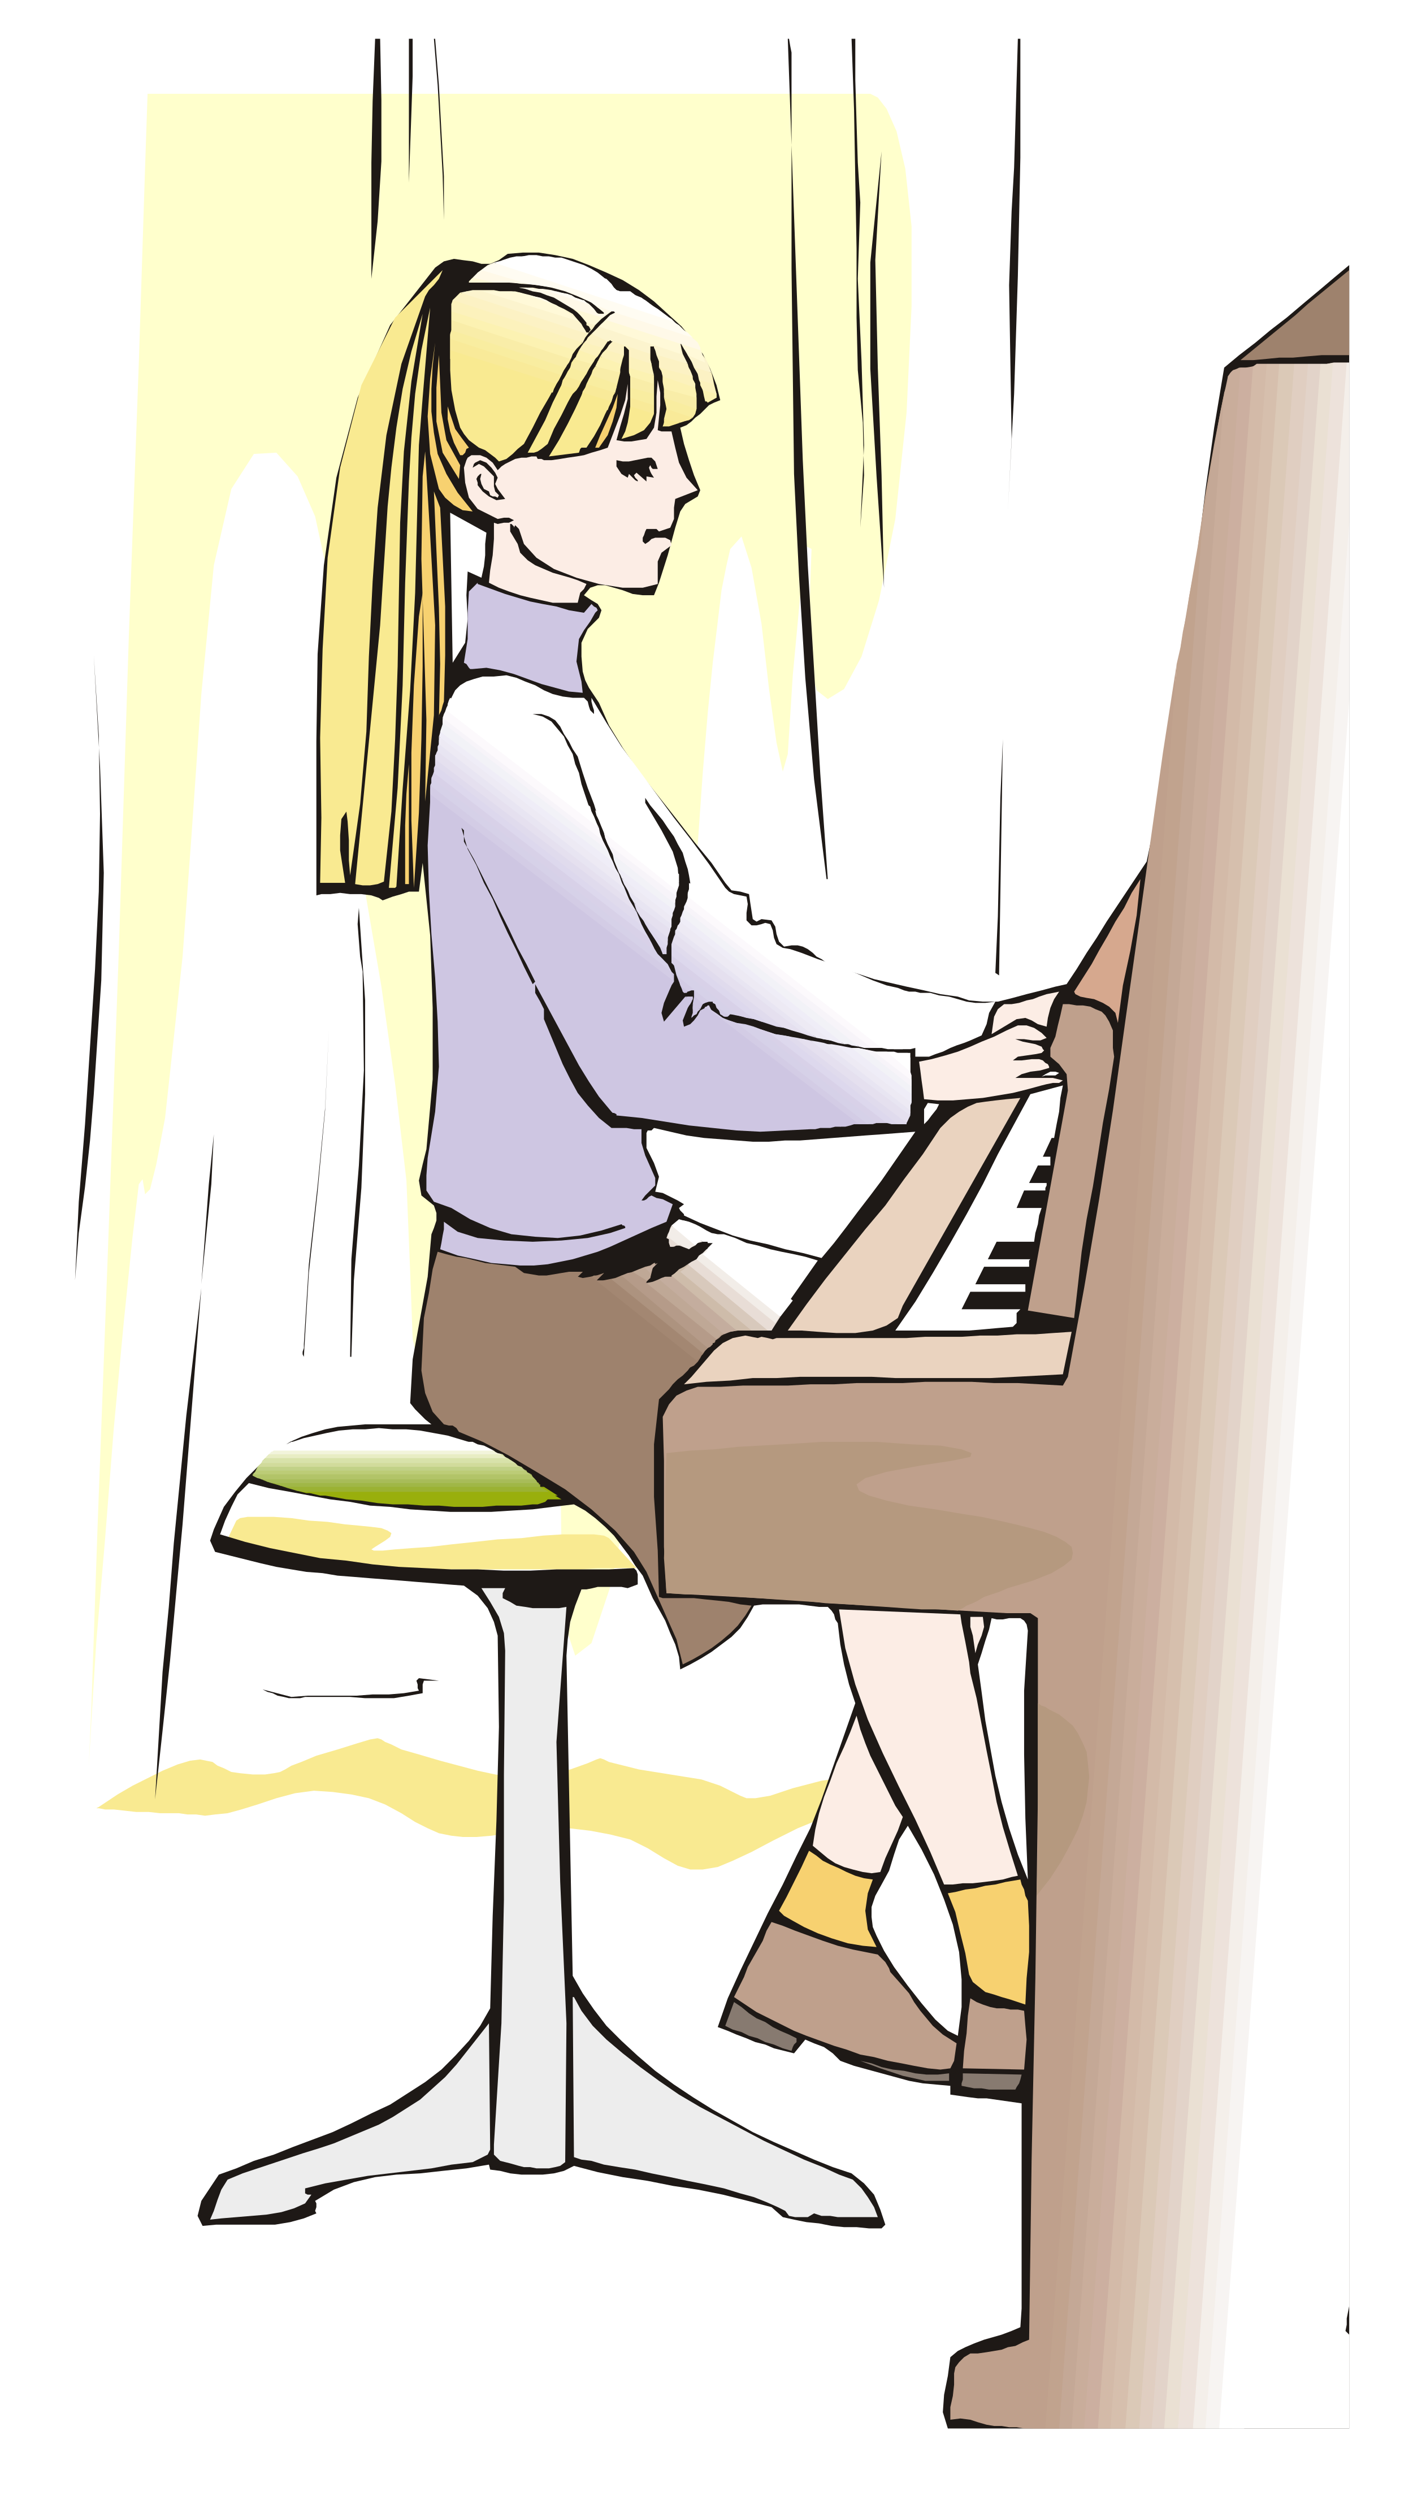 <svg xmlns="http://www.w3.org/2000/svg" fill-rule="evenodd" height="1.999in" preserveAspectRatio="none" stroke-linecap="round" viewBox="0 0 1130 1999" width="1.13in"><style>.brush0{fill:#fff}.pen1{stroke:none}.brush2{fill:#f9ea91}.brush4{fill:#1e1916}.brush5{fill:#9e826d}.brush16{fill:#f7d170}.brush17{fill:#bfa08c}.brush31{fill:#fcede5}.brush32{fill:#cec6e2}.brush46{fill:#ead3bf}.brush56{fill:#99af0c}.brush67{fill:#ededed}.brush68{fill:#877a70}</style><path class="pen1 brush0" d="M0 0h1130v1999H0V0z"/><path class="pen1 brush2" d="m77 1446 2-1 6-4 9-6 12-7 12-6 12-6 12-5 10-3 8-1 5 1 5 1 4 3 5 2 6 3 7 1 10 1h10l7-1 5-1 4-2 5-3 8-3 12-5 17-5 16-5 10-3 6-1 3 1 3 2 5 2 8 4 14 4 17 5 15 4 15 4 14 3 14 2h15l15-2 16-4 14-5 7-3 3-1 3 1 4 2 8 2 16 4 25 4 25 4 15 5 10 5 6 3 5 2h7l12-2 18-6 23-6 21-3 19-1 17-1 13 1 10 1 6 1h2l-2 1-6 1-10 4-13 4-16 5-18 7-20 9-22 9-20 10-17 9-15 7-12 5-12 2h-10l-10-3-11-6-13-8-14-7-16-4-16-3-17-2h-17l-16 1-16 3-13 2-12 1h-11l-9-1-10-2-9-4-10-5-11-7-13-7-13-5-14-3-15-2-15-1-15 2-15 4-15 5-13 4-11 3-10 1-8 1-7-1h-7l-7-1h-15l-9-1h-10l-9-1-9-1h-7l-5-1h-2z"/><path class="pen1" style="fill:#ffc" d="M118 75h578l6 3 7 9 8 18 7 30 5 46v64l-4 85-9 85-13 65-14 45-14 26-13 8-9-7-6-23v-36l2-54-4-2-5 39-6 64-4 63-4 14-5-23-6-43-6-52-8-45-8-25-9 10-3 13-4 20-3 25-4 33-4 40-4 48-4 57-4 65-15 184-16 150-18 115-17 80-15 45-13 10-8-24-3-60-1-83-3-89-4-87-5-77-7-58-8-33-9 1-10 43-11 65-12 61-12 52-12 38-11 22-8 1-6-25-2-54-3-73-9-77-11-78-13-76-13-71-11-63-6-53-1-40-1-36-8-37-14-32-17-19-18 1-18 28-14 61-10 103-8 115-7 95-8 74-6 55-7 37-5 20-4 4-2-12-3 4-5 42-7 68-8 85-7 89-7 82-4 64-2 35 2-45 5-146 8-213 9-248 8-251 8-219 5-156 2-59z"/><path class="pen1 brush2" d="m179 1237 10-21 3-2 6-1h21l14 1 14 2 15 1 14 2 11 1 10 1 8 1 5 2 3 2-1 3-4 3-8 5-3 2 2 1h7l10-1 13-1 15-1 17-2 19-2 18-2 19-1 17-2 16-1h25l8 1 4 2 22 24h-31l-15 1H307l-10-1h-7l-12-2-15-2-19-2-18-3-18-3-15-2-10-2-4-1z"/><path class="pen1 brush4" d="M684 31v33l1 34 1 32 2 32-2 61 3 66 2 67-3 66 3-42-1-42-4-42-1-42v-55l-1-55-1-56-2-57h3zm-22 672h-1l-10-80-7-81-5-81-4-82-1-82-1-82V42l-1-5-1-6h-1l3 85 3 84 3 84 3 84 4 84 5 83 5 84 6 84zM327 146v34V31h3v30l-1 29-1 28-1 28zM304 31l1 49v49l-3 48-5 46v-93l1-49 2-50h4zm44 0 3 37 2 37 2 36v35l-1-36-2-36-2-36-3-37h1zm461 138-2 59 1 61 1 62-3 58 5-94 3-94 2-95V31h-2l-1 34-1 35-1 34-2 35zM707 470l-6-89-5-86v-85l9-89-5 87 2 86 3 86 2 90z"/><path class="pen1 brush4" d="m758 1942-4-13 1-14 3-15 2-15 6-5 6-3 7-3 8-3 7-2 7-2 8-3 7-3 1-15v-164l-7-1-7-1-7-1-7-1h-7l-8-1-7-1-7-1v-7l-11-1-11-1-11-2-11-3-11-3-11-3-11-3-11-4-6-6-7-5-8-3-7-3-9 11-8-2-8-2-7-3-8-2-7-3-8-3-7-3-8-3 8-23 10-22 11-23 11-23 12-23 11-23 11-22 9-23 27-77-5-15-4-16-3-16-2-17-2-3-1-4-2-3-3-3h-7l-8-1-8-1h-29l-7 1-5 9-6 9-7 7-8 6-8 6-8 5-9 5-8 4-1-10-3-10-4-9-4-10-5-9-5-9-4-9-4-9-6-8-5-8-6-8-6-8-7-7-8-7-8-6-9-5-17 2-16 2-17 1-16 1h-33l-16-1-16-1-16-2-16-1-16-3-16-2-16-3-16-3-17-3-16-4-9 9-5 10-5 11-4 11 20 6 20 5 20 4 20 4 21 2 21 3 21 2 21 1 21 1h21l21 1h21l21-1h42l20-1 2 2 1 3v8l-8 3-5-1h-19l-4 1-5 1h-4l-5 13-4 13-2 14-1 13 5 256 8 14 9 13 10 13 12 12 13 12 14 12 15 11 15 10 16 10 16 9 16 9 17 8 16 7 16 7 15 6 15 5 10 8 8 9 5 12 4 12-3 3h-10l-10-1h-10l-10-1-10-2-10-1-10-2-9-2-9-8-19-5-20-5-20-4-20-3-20-4-20-3-20-4-19-5-8 4-8 2-9 1h-17l-9-1-8-2-8-1-1-4-18 3-19 2-18 2-19 1-17 2-17 4-16 6-15 9 1 2v3l-1 3 1 2-10 4-11 3-12 2h-47l-11 1-4-8 3-12 8-12 6-9 14-5 14-6 16-5 15-6 16-6 16-6 15-7 16-8 15-7 14-9 14-9 13-10 11-11 11-12 9-12 8-14 2-74 3-76 2-75-1-73-3-11-5-11-8-10-11-8-13-1-12-1-13-1-12-1-13-1-13-1-12-1-13-1-12-2-13-1-12-2-12-2-13-3-12-3-12-3-12-3-4-9 3-9 4-9 4-9 9-12 9-11 9-9 9-8 8-6 9-6 9-4 9-3 10-3 10-2 11-1 11-1h53l-5-4-4-4-4-4-4-5 2-35 6-33 6-33 3-34 2-5 2-6v-6l-2-6-10-8-2-12 3-13 3-12 5-56v-57l-2-58-6-58-3 23h-8l-6 2-7 2-8 3-3-2-6-2-8-1h-9l-8-1-8 1h-7l-4 1V593l1-70 5-71 10-70 17-64 26-58 36-46 7-5 8-2 7 1 8 1 7 2h7l7-3 7-5 12-1h13l13 2 14 3 13 5 14 6 13 6 13 8 12 9 11 10 11 10 9 11 8 11 6 12 5 13 3 12-5 2-4 2-3 3-4 4-4 3-3 3-4 3-5 2 3 13 4 13 4 12 5 12-2 5-5 3-5 3-4 6-4 13-6 22-7 22-4 10h-9l-8-1-8-3-7-2-7-2h-6l-6 2-5 6 6 4 5 3 3 5-2 6-9 9-5 11v11l1 12 2 7 3 6 4 6 4 6 8 18 11 18 13 19 15 19 15 19 14 18 14 17 11 16 5 6 7 1 7 2 1 7 2 13 3 2 4-2 8 1 3 5 1 6 2 6 4 4 6-1h5l4 1 4 2 4 3 3 3 4 2 4 3 13 5 13 4 12 4 13 3 13 3 14 3 13 3 14 2 9 3 11 1h12l12-3 11-3 12-3 11-3 9-2 8-12 8-13 8-12 8-13 8-12 8-12 8-12 8-12 10-48 9-50 7-49 8-51 7-50 6-49 7-50 8-48 12-10 13-10 12-10 13-10 13-11 12-10 13-11 12-10v1730H758z"/><path class="pen1 brush5" d="M1079 284h-22l-12 1-11 1h-11l-10 1-11 1h-10l11-9 11-9 11-9 11-9 10-9 11-9 11-9 11-9v68z"/><path class="pen1 brush2" d="m360 280 85 27-6 11-7 12-6 12-7 13-5 4-4 4-5 4-6 2-3-3-4-3-4-3-5-2-4-3-4-3-4-5-3-5-4-14-3-16-1-16v-16zm89 28 11 3-6 11-5 10-6 11-5 12-5 4-3 2-3 1h-5l7-13 7-13 6-14 7-14zm17 6 23 7-5 10-4 9-5 9-6 9h-4l-1 1-1 3-24 3 8-13 7-13 6-12 6-13zm38 11 19 6-3 7-5 6-8 4-10 3 3-6 2-7 1-6 1-7zm27 10 13 3-3 1-3 1-3 1h-5l1-2v-4z"/><path class="pen1 brush2" d="m519 338-16-4 1-4v-12l19 6v4l-1 4-2 3-1 3zm-33-10-23-7 2-4 1-4 2-3 1-3 23 7-2 3-1 4-2 4-1 3zm-30-10-10-3 1-3 2-4 1-4 2-3 13 4-2 4-2 3-3 3-2 3zm-14-4-82-27v-16l89 29-2 3-2 4-2 4-1 3zm91 13 21 7-3 2-5 1-7 2-9 2 1-3 1-4 1-4v-3z"/><path class="pen1" d="m544 338-13-3 1-4 1-4-1-5-1-4 26 9-1 3-2 3-4 3-6 2zm-21-7-19-6v-15l19 5v16zm-34-10-23-7 2-4 2-4 1-3 2-3 20 7v3l-2 4-1 4-1 3zm-29-10-11-3 1-3 2-4 2-4 2-3 13 4-2 4-2 3-3 3-2 3zm-15-4-85-27v-13l1-3 91 30-2 3-1 3-2 4-2 3z" style="fill:#f9ea99"/><path class="pen1" d="m554 334-21-7v-4l-1-5-1-4v-3l26 7v9l-1 4-2 3zm-31-10-19-6v-17l19 6v17zm-31-10-23-7 2-4 2-4 1-3 2-3 20 5-1 4-1 4-1 4-1 4zm-27-9-13-4 2-3 2-4 1-4 2-3 14 4-2 4-2 4-2 3-2 3zm-16-5-89-29v-3l1-4v-8l95 31-2 3-1 3-2 3-2 4zm115 21h2v1l-1-1h-1z" style="fill:#f9eda0"/><path class="pen1" d="m557 327-26-9v-9l-1-4v-4l26 9 1 5v12zm-34-12-19-5v-9l-1-4v-3l20 6v15zm-30-8-20-7 2-4 2-3 1-4 2-4 16 6v4l-1 4-1 4-1 4zm-24-9-13-4 2-3 2-4 1-3 2-4 14 5-2 4-2 3-2 3-2 3zm-17-4-91-30v-15l99 31-2 3-1 3-2 4-3 4zm110 18 11 3v3l-7 4-1-3-1-2-1-3-1-2z" style="fill:#f9eda8"/><path class="pen1" d="M566 321h-2l-1-4-1-5-2-4v-4l10 3 1 3 1 2 1 3v3l-7 3zm-9-3-26-7-1-5v-5l-1-4-2-3 27 7v3l1 1 1 2v8l1 3zm-34-11-19-6-1-3v-13l18 6v4l1 5 1 4v3zm-27-9-20-5 2-4 3-3 2-3 2-3 14 4-1 3-1 4-1 4v3zm-23-7-14-4 3-3 2-4 1-3 2-3 15 4-2 4-2 3-3 3-2 3zm-17-4-95-31v-13l1-1v-2l104 34-2 2-3 3-3 4-2 4z" style="fill:#fcf2b2"/><path class="pen1" d="m573 315-11-3-1-4-2-4-1-5-2-5 13 4 1 4 1 5 1 4 1 4zm-17-5-26-9-1-4-1-5-1-4-1-4 24 7 1 4 2 4 1 4 2 4v3zm-33-10-20-6v-14l-1-1-1-1-1-1h-1v4l-1 4-1 3-1 3-16-6 2-3 3-3 2-3 3-3 30 10v4l1 4 1 5 1 4zm-46-15-14-5 2-3 3-3 2-4 3-3 13 6-2 3-2 3-3 3-2 3zm-17-5-99-31v-6l1-3 2-2 2-2 2-2 102 33-3 3-2 3-3 4-2 3z" style="fill:#fcf2bc"/><path class="pen1" d="m570 307-10-3-2-5-3-5-2-5-3-5 14 6 2 4 2 4 1 5 1 4zm-16-6-27-7v-5l-2-5-1-4-1-3h-3v11l1 3-18-6v-5l-1-1-1-1-1-1h-1v7l-14-4 1-2 1-2 1-1 2-2-1-1h-1l-1 1h-1l-1 1-1 1-1 2-1 1-15-4 3-3 3-3 3-3 3-4 65 22 2 4 3 4 3 5 2 5zm-88-27-104-34 5-4 6-3h13l77 24 2 2 1 2 2 3 1 2h2l1-1v-1h1l-1-1-1-2-2-1v-2l7 2-2 3-3 3-3 4-2 4z" style="fill:#fcf2c4"/><path class="pen1" d="m569 298-13-4-3-5-3-5-3-5-3-5 1 5 1 4 2 4 2 4-24-7-1-2-1-2-1-2v-1h-3v6l-30-10h-1l-1-1h-1l-1 1-13-6 2-2 3-3 3-3 4-3 75 24 2 4 3 4 2 5 2 5zm-99-31-102-33 5-1 5-1h17l5 1h12l4 1 3 1 3 1 20 7 9 4 7 4 6 7 5 8h2l1-1v-1h1l-3-5-4-5-4-4-4-3 24 7-4 3-3 3-3 4-2 3zm-92-45 17 4h-20v-1l1-1 1-1 1-1z" style="fill:#fcf4ce"/><path class="pen1" d="m564 290-14-6-1-3-2-2-1-3-2-2v9l-65-22 3-3 3-3 3-3 4-2 62 20 1 1 1 1 1 1 2 3 2 5 1 4 2 5zm-88-30-7-2-5-6-6-6-7-4-6-4-8-3-7-2-7-2-8-1h11l5 1 5 1 33 11 3 3 3 3 4 2h4v-1l-2-2-1-1-2-1-2-2 13 5-4 3-4 3-3 3-2 2zm-13-3-77-24h23l7 1 8 2 7 2 7 3 7 3 6 4 6 4 6 5zm-78-41 37 11h-5l-6-1h-36l2-3 3-2 2-3 3-2z" style="fill:#fff9d8"/><path class="pen1" d="m560 280-75-24 1-2 2-2 2-1 2-1-1-1h-2l-2 1-2 1-2 2-1 1-24-7-5-3-5-3-5-3-6-2-5-2-6-1-6-2-5-1h6l7 1h6l7 1 7 2 6 1 6 3 6 2 5 3 4 4 3 4h5v-1l-10-8-11-5-10-4-11-3-11-2-11-1-12-1h-12l-17-4 4-4 4-3 4-3 5-2 143 47 5 3 4 4 5 5 5 4 1 1 1 2 1 2v2zm-118-37-20-7 5 1 5 1 5 2 5 3z" style="fill:#fff9e8"/><path class="pen1" d="m554 270-62-20-1-1h-2l-13-5-6-4-7-3-6-3-7-2-7-2-7-1-7-1-7-1-37-11 5-3 6-2 6-3 6-2 112 37 4 3 4 3 4 3 5 3 4 4 4 4 5 3 4 4zm-85-27-33-11 4 1h5l4 1 4 1 4 1 3 2 3 1 3 1h1l1 1 1 1v1z" style="fill:#fffcf2"/><path class="pen1 brush0" d="m538 257-143-47 4-1 4-1 3-1 4-1h4l4-1h8l59 18 2 2 2 2 2 3 2 2 3 1h8l4 3 5 2 4 3 4 3 5 3 4 3 4 3 4 4z"/><path class="pen1 brush0" d="m520 243-112-37 5-1h5l5-1h6l5 1h5l5 1h5l6 2 6 2 6 2 6 3 5 3 5 4 5 5 5 5 3 1h8l4 3 4 2 4 2 4 3z"/><path class="pen1 brush2" d="m354 216-3 7-4 5-4 4-3 5-19 54-12 57-7 58-4 59-3 60-2 60-5 58-8 57-1-12v-16l-1-15-1-8-4 6-1 13v12l2 13 2 13h-20l1-52-1-64 2-71 4-73 10-72 17-66 27-54 38-38z"/><path class="pen1 brush2" d="m334 395-2 79-4 78-6 79-5 78-1 1h-5l7-80 4-82 2-82 3-81 2-35 3-35 5-35 7-34-3 36-3 36-3 38-1 39z"/><path class="pen1 brush2" d="m307 705-5 2-6 1h-6l-6-1 20-207 2-32 2-31 2-32 3-31 4-32 5-31 7-30 9-30-9 54-6 56-3 57-1 57-1 58-2 58-3 58-6 56z"/><path class="pen1 brush16" d="m378 409-8-1-7-4-7-6-5-7-7-28-2-30 2-30 4-29-2 19-1 18v18l2 17 3 17 7 16 9 15 12 15z"/><path class="pen1 brush16" d="m368 372-1 11-13-21-5-25v-27l2-26 1 23 1 23 4 22 11 20z"/><path class="pen1 brush17" d="M941 531 836 1942h-17l-6-1h-6l-6-1h-6l-6-1-7-2-6-2-8-1-8 1v-10l2-9 1-9v-9l1-5 3-4 4-4 5-3h6l7-1 6-1 6-1 5-2 6-1 6-3 5-2 2-144 3-145 2-144v-144l-6-4h-19l-18-1-18-1-18-1-19-1-18-1-18-1-18-1-18-1-18-2-18-1-18-1-18-1-18-1-19-1-18-1-2-37v-69l-1-35 5-10 6-7 8-4 9-3h18l18-1h36l18-1h19l18-1h37l18-1h37l18 1h19l18 1 18 1 4-7 13-71 12-71 11-71 10-72 10-71 10-72 10-71 11-71z"/><path class="pen1 brush17" d="m826 1942 95-1270 3-24 4-25 3-24 4-25 4-24 4-25 4-24 4-24 3-16 3-16 2-16 3-16-115 1529h-21z"/><path class="pen1" style="fill:#c1a38e" d="M836 1942 941 531l3-13 2-13 3-14 2-14 7-41 6-41 7-40 8-41-122 1628h-21z"/><path class="pen1" style="fill:#c4a896" d="M847 1942 962 413l5-28 4-28 5-28 6-28 2-3 2-2 3-1 3-1-125 1648h-20z"/><path class="pen1" style="fill:#c9ad9b" d="M857 1942 979 314l1-3 1-3 1-4v-3l3-4 6-3h5l6-1-124 1649h-21z"/><path class="pen1" style="fill:#ccafa0" d="M867 1942 992 294h7l3-1 3-2h8L888 1942h-21z"/><path class="pen1" style="fill:#d3baa8" d="m878 1942 124-1649h1l1-1 1-1h18L900 1942h-22z"/><path class="pen1" style="fill:#d6bfad" d="m888 1942 125-1651h22L911 1942h-23z"/><path class="pen1" style="fill:#dbc9b7" d="m900 1942 123-1651h23L921 1942h-21z"/><path class="pen1" style="fill:#e0cec1" d="m911 1942 124-1651h21L931 1942h-20z"/><path class="pen1" style="fill:#e2d3c9" d="m921 1942 125-1651h15l5-1-124 1652h-21z"/><path class="pen1" style="fill:#eae0d3" d="m931 1942 125-1651h5l6-1h10L954 1942h-23z"/><path class="pen1" style="fill:#ede2db" d="m942 1942 124-1652h13v128L964 1942h-22z"/><path class="pen1" style="fill:#f4efea" d="m954 1942 123-1652h2v270L975 1942h-21z"/><path class="pen1" style="fill:#f7f4f2" d="m964 1942 115-1524v285l-94 1239h-21z"/><path class="pen1 brush0" d="m975 1942 104-1382v285l-84 1097h-20z"/><path class="pen1 brush0" d="m985 1942 94-1239v1141l-1 5-1 5v5l-1 5 1 1 1 1 1 1v75h-94z"/><path class="pen1 brush31" d="m537 345 3 13 3 12 6 12 9 10-18 7-1 7v9l-3 7-9 3-2-2h-8l-1 2-1 3-1 2v3l2 2 3-2 2-2 3-1h8l4 2 1 4-8 6-3 7v18l-12 3h-16l-19-3-18-5-18-7-14-9-10-11-4-12-3-3-1 2v-1l-1-1-1-1h-1v6l3 5 3 5 2 7 6 6 6 4 7 3 7 3 7 2 7 2 6 2 7 3-2 4-3 3-1 4-1 4h-20l-9-2-9-2-8-2-9-3-8-3-8-4 1-10 2-12 1-13v-13l3 1 5-1h4l4-2-4-2h-4l-5 1-4-2-12-6-7-9-3-12-1-12 1-3 1-3 1-2 3-2h7l5 2 5 4 4 6 3-3 3-2 4-2 4-2 5-1h4l4-1h4l1 2h3l2 1h6l7-1 6-1 7-1 6-1 6-2 7-2 6-2 5-13 5-13 4-12 2-13v12l-3 12-3 10-3 11 6 1h6l6-1 6-1 6-9 2-12v-13l1-13 2 10v10l-1 10-1 10 3 1h8z"/><path class="pen1 brush16" d="m476 358 4-10 5-11 5-11 4-11-1 11-3 11-4 11-7 10h-3zm-101 0-2 1-1 3-2 2h-2l-5-10-3-9-2-10v-10l3 9 3 9 5 7 6 8zm-35 283 1-65-2-65-2-64 1-66 2-20 4 67 4 72-1 72-7 69z"/><path class="pen1 brush4" d="m523 382-6-1v4l-8-7-2 2 1 2 2 2v1l-2-1-1-1-2-2-2-2-1 3-5-3-2-3-2-3v-5l5 1h5l5-1 5-1 5-1h3l3 3 2 6h-4l-1-1-1-2-1 2 1 3 1 2 2 3zm-125 0-2 5 2 4 3 4 3 4-7 1-6-3-5-4-4-5v-2l-1-3 1-2 2-2h1l-1 4 1 4 2 4 4 2 1 3 2 1h2l2 1 1-2-3-3-1-4v-8l-4-4-4-4-4-2-5 3 1-3 1-1 2-1 2-1 5 2 4 4 3 4 2 4z"/><path class="pen1 brush16" d="m352 406 2 39 2 40v39l-1 37-1 3-1 4-2 4v3l1-44-1-45-2-46-2-47 5 13z"/><path class="pen1 brush0" d="m389 426-1 9v9l-1 9-2 9-11-5-1 19 1 19-2 19-10 16-2-120 29 16z"/><path class="pen1 brush32" d="m473 483 2 2 2 1 1 2-2 2-4 7-5 7-4 7-1 9-1 9 2 8 2 8 1 9-11-1-11-3-11-3-11-4-11-4-11-3-11-2-11 1h-2l-1-1-2-3-2-1 3-19v-21l1-17 7-7v1l11 4 11 4 10 3 10 3 10 2 11 2 10 3 12 2 6-7z"/><path class="pen1 brush16" d="m331 710-2-54v-54l2-54 4-55 3-19v59l-1 58-2 59-4 60z"/><path class="pen1 brush4" d="m75 875-3 37-4 37-5 37-3 38 3-63 5-62 4-62 4-62 3-62 1-62-1-63-4-64 5 89 3 85-2 86-6 91z"/><path class="pen1 brush32" d="m344 641 193 147-3 7-3 7-2 8 2 7 17-20 5 4-3 5-2 5-2 5 1 5 5-2 3-3 3-4 2-4 120 91-4 1-4 1h-4l-4 1h-8l-4 1h-4l-20 1-20 1-19-1-19-2-19-2-19-3-19-3-20-2v-1l-2-1h-1l-1-1-10-12-8-12-8-13-7-13-7-13-7-13-7-13-7-13v7l4 7 3 6v8l5 12 5 12 5 12 6 12 6 11 8 10 9 10 10 8h12l6 1h6v11l3 10 4 9 4 9v6l-4 4-4 4-3 4h2l2-1 2-2 2-1 4 2 5 1 4 2 4 2-5 14-12 5-11 5-11 5-11 5-10 4-10 3-10 3-10 2-10 2-11 1h-11l-11-1-12-1-13-3-14-3-14-5 1-5 1-6 1-5v-6l11 8 16 5 21 2 23 1 23-1 21-2 18-4 12-4v-1l-1-1h-1l-1-1-16 5-17 4-18 2-18-1-19-2-17-5-16-7-15-9-14-5-6-9v-12l1-14 6-37 3-36-1-36-2-35-3-35-2-35-1-36 2-35zm210 162 6 4-2 2-1 2-2 1-2 2v-1l1-3v-7z"/><path class="pen1 brush32" d="m672 901-112-89v-2l1-2 2-1 1-2 123 94h-4l-3 1-4 1h-4zm-115-90-3-4v-2l1-3 1-3v-2l6 6-1 1-2 2-1 2-1 3zm-7-6-4-4 4-4h4v2l-1 2-1 2-2 2zm-16-12L344 645v-10l194 149v2l-1 1v1l-1 2-1 1-1 1v1zm10-5 6 5-1 1h-2v-1l-1-1-1-2-1-2z"/><path class="pen1 brush32" d="m680 899-120-91 2-1 2-1 1-1 2-1 2 4 5 4 6 3 9 3 105 81h-14zm-120-92-6-4 1-6v-5l-3-1-5 3-1-1-1-3-2-5-2-5 26 21-3 1-2 1-1 2-1 2zm-7-6-5-4h6v2l-1 1v1zm-16-13L344 641v-13l193 149 2 2v6l-2 3zm36 17 10 7-2 1h-1l-2-1-2-1v-1l-1-2-1-1-1-2z"/><path class="pen1" d="m687 899-123-94h1l1-1h1l1 3 3 2 3 2 4 3 5 2 6 2 7 1 7 2 98 77-3 1h-11zm-125-96-6-6v-3l-1-2h-2l-3 1-6-5-1-4-2-5-1-5-2-4 52 42-1-1h-5l-2 2h-3l-3-2-1-3-2-2-1-3-2-2h-5l-2 1-1 1zm-24-19L344 635v-3l1-4v-6l178 138 5 5 6 6 3 6 1 7z" style="fill:#d3cce5"/><path class="pen1" d="m694 899-105-81 6 2 7 1 6 2 6 2 95 73h-12l-3 1zm-111-87-10-7v-1l-1-1-2-1v-1h-3l-26-21-1-4-1-4-2-2v-6l66 51-5-1-4-1-5-1-5-1h-1v1zm-46-35L344 628l1-2v-3l1-3 1-2 172 132 1 2 1 2 1 2 1 2 3 5 4 4 4 5 3 5zm-10-21 6 4v3h-3v-2l-1-2-1-2-1-1z" style="fill:#d6d1e8"/><path class="pen1" d="m701 898-98-77 5 2 6 2 6 2 7 1 91 71-4-1h-13zm-111-86-52-42h-1v-13l77 61-5-1-6-2-6-1-7-2zm-67-52L345 622l1-2 1-3v-3l1-2 165 128 3 5 2 4 3 5 2 4v2zm-3-17 13 13v7h-3l-2-5-3-5-3-5-2-5z" style="fill:#d8d1e8"/><path class="pen1" d="m709 898-95-73 6 2 6 1 6 1 5 2 88 67v1h-12l-4-1zm-106-83-66-51v-8l1-3 89 69-6-1-6-2-6-2-6-2zm-70-55-6-4-4-6-4-6-3-5-3-6 21 17v5l-1 3v2zm-14-10L347 618l1-3v-8l161 122 2 5 2 5 3 6 3 5z" style="fill:#ddd8ed"/><path class="pen1" d="m718 899-91-71 5 1 6 1 5 1 5 1 80 60-1 2-1 2-1 2v1h-7zm-104-81-77-61v-2l1-3 1-3 1-2 101 78-7-1-6-2-7-2-7-2zm-81-62-13-13-4-5-4-5-3-5-2-6 29 21-1 3-1 3v3l-1 4zm-20-16L348 612v-8l1-1 1-1v-1l153 118 2 5 3 5 3 6 2 5z" style="fill:#e0dbed"/><path class="pen1" d="m725 898-88-67h6l6 2 6 1 5 1 68 53v2l-1 3-1 3-1 2zm-98-76-89-69 1-3 1-2v-3l1-2 112 87-7-2-6-2-7-2-6-2zm-93-72-21-17-3-5-2-6-3-5-3-5 35 27-1 2v3l-1 3-1 3zm-25-21L348 607v-2l1-3 1-2v-3l1-2 148 115 2 5 2 4 3 5 3 5z" style="fill:#e5e0ef"/><path class="pen1" d="m728 892-80-60 6 1 5 1 6 2 5 1 59 45-1 2v8zm-87-67-101-78v-3l2-2 1-3 1-2 120 95-6-1-5-2-6-2-6-2zm-105-82-29-21-3-5-2-5-3-5-2-5 40 31v8l-1 2zm-33-24L350 601l1-3v-9l143 110 2 5 3 5 2 5 2 5z" style="fill:#e8e5f2"/><path class="pen1" d="m728 888-68-53h5l6 1 5 1 5 1 48 37v6l-1 3v4zm-75-58-112-87 1-3 2-2 1-3 1-2 129 102-5-1-6-2-5-1-6-1zm-116-91-35-27-2-5-2-5-3-4-2-5 45 34v5l-1 3v4zm-38-29L351 595v-3l1-2v-5l138 104 2 5 3 5 2 6 2 5z" style="fill:#edeaf4"/><path class="pen1" d="m729 882-59-45 5 1h11l5 1 38 30v13zm-65-50-120-95v-3l1-2 1-3 1-2 140 110-6-1-5-2-6-1-6-1zm-127-99-40-31-2-5-2-5-1-4-2-5 50 40v2l-1 3-1 2-1 3zm-43-34L351 589l1-3 1-3 1-2v-3l132 102 2 5 2 4 2 5 2 5z" style="fill:#efedf7"/><path class="pen1" d="m729 875-48-37h5l5 1 4 1 4 1 30 23v11zm-54-40L546 733l1-2v-6l1-2 149 115-6-1-5-1-6-1h-5zM538 727l-45-34-2-5-1-5-2-4-2-4 54 41v5l-1 3-1 3zm-48-38L352 585l1-3 1-3v-5l128 98 2 4 2 4 2 5 2 4z" style="fill:#f2f2f7"/><path class="pen1" d="m729 869-38-30 5 1 5 1h8l19 16 1 3v9zm-42-32L547 727l1-2 1-3 1-3v-2l155 121h-14l-4-1zM540 723l-50-40-2-4-2-4-2-5-1-4 58 46v5l-1 3v3zm-54-43L354 578v-2l1-3 1-3 1-2 122 94 1 5 2 5 2 4 2 4z" style="fill:#f7f4f9"/><path class="pen1" d="m729 864-30-23h16l3 1 10 7v11l1 4zm-32-26L548 723l1-2 1-3v-3l1-3 164 127-5-1h-13zM540 716l-54-41-2-5-1-5-2-4-2-5 64 50v2l-1 3-1 3-1 2zm-58-44-128-98 1-3 1-2 1-3 1-2 117 89 2 5 1 4 2 5 2 5z" style="fill:#fcf9fc"/><path class="pen1 brush0" d="m728 857-19-16 6 1h13v15zm-23-19L550 717v-3l1-3v-5l171 133h-12l-5-1zM541 712l-58-46-2-5-2-5-2-4-1-4 67 51v6l-1 3-1 4zm-62-50-122-94 1-3v-2l1-3 1-2 112 87 1 4 2 4 2 5 2 4z"/><path class="pen1 brush0" d="m728 849-10-7h8l1 2 1 2v3zm-13-10L551 712l1-6-1-6-1-5-2-6-2-7-4-7-3-6-5-7-4-6-5-6-5-6-4-6v4l13 22 9 17 4 13 1 12-64-50-4-13-5-13-4-12-4-13-4-6-3-6-4-6-3-6-4-5-5-3-6-2h-7l8 2 7 4 5 6 5 6 3 7 4 7 2 8 3 7 2 9 3 9 3 9 4 8-117-89 3-6 3-6 4-4 5-3 6-2 7-2h9l10-1 8 2 7 3 8 3 7 4 7 3 8 2 8 1h9l3 3 1 4 1 3 3 3v-3l-1-3-1-4v-3l12 20 12 19 14 19 14 19 14 19 14 18 14 19 13 19 3 3 4 2 5 1 5 1 1 6-1 7v6l4 4h4l4-1 3-1 4 1 2 5 1 6 2 5 5 3 6 1 9 3 13 5 15 5 15 6 14 6 11 4 9 2 5 2 4 1h5l4 1h8l7 2 8 1 7 2 7 2 7 1h8l8-1-5 9-2 9-4 9-9 4-5 2-6 2-5 2-6 3-6 2-5 2h-11v-7l-4 1h-13z"/><path class="pen1 brush4" d="m796 778 2-45 1-47 1-48 2-47-3 187v2l-3-2z"/><path class="pen1 brush16" d="M324 707v-47l1-25 2-24v96h-3z"/><path class="pen1 brush4" d="m371 673 8 14 7 14 7 14 7 14 7 14 7 15 7 13 7 14-2 2-7-14-6-13-7-14-6-13-6-14-7-13-6-14-7-13-5-17 2 2v9z"/><path class="pen1" style="fill:#d6a88e" d="m859 793 7-11 7-11 6-11 7-12 6-11 7-11 6-12 7-11-3 29-5 28-6 28-4 30-2-8-5-5-5-3-7-3-6-1-5-1-4-2-1-2z"/><path class="pen1 brush4" d="m283 1024-2 61h-1l1-78 6-75 4-76-1-79-2-12-1-13-1-13 1-13 5 74v75l-3 75-6 74z"/><path class="pen1 brush31" d="m813 815-5 3-5 3-5 3-5 3 1-7 1-7 3-6 5-4h6l6-1 6-2 5-1 5-2 6-2 5-1 5-1-4 6-3 7-2 8-1 7-7-2-5-3-5-2-7 1z"/><path class="pen1 brush17" d="m887 817 3 7v14l1 7-4 26-5 27-4 26-4 25-5 26-4 26-3 27-3 26-37-6 32-176-1-13-6-8-7-6v-7l4-9 2-9 2-8 2-9h5l6 1h5l6 1 4 2 5 2 3 3 3 5z"/><path class="pen1 brush31" d="m812 831 6 2 5 1 5 1 5 2 1 2 1 1-1 1-1 1-5 1-7 1-7 1-4 3h7l8-1h6l3 1 2 2 2 1 1 2v1l-7 2-8 1-7 2-5 3h30l4 1 4 1-3 2h-5l-5 1-4 1-11 3-12 3-12 2-12 2-12 1-12 1h-12l-11-1-1-8-1-7-1-8-1-7 10-2 11-3 10-3 10-4 9-4 10-4 10-5 9-4h7l6 2 6 4 4 4-5 2h-6l-7-1h-7z"/><path class="pen1 brush4" d="m243 1085-1-2v-2l1-3v-3l4-64 7-63 6-62 3-62-3 64-6 65-7 65-4 67z"/><path class="pen1 brush0" d="m847 858-3 2h-8l-3 1 3-2 4-2h4l3 1z"/><path class="pen1 brush4" d="m161 1027 3-40 3-40 4-40 2-39-2 39-2 40-4 40-4 40z"/><path class="pen1 brush0" d="m816 1047-3 3v8l-3 3-12 1-11 1-12 1h-59l16-23 14-23 14-24 13-23 13-24 12-24 13-24 13-24 26-7-2 10-1 11-2 10-2 11h-2l-7 15h6v7h-10l-7 14h14v2l-1 2v2h-17l-6 14h20l-2 6-1 7-2 7-1 7h-30l-7 14h34l-1 1v5h-36l-7 14h40v6h-44l-7 14h47z"/><path class="pen1 brush46" d="m722 1044-4 10-9 6-11 4-14 2h-15l-15-1-13-1h-11l15-21 15-20 16-20 16-20 16-19 15-21 15-20 14-21 8-8 7-5 7-4 7-3 7-1 8-1 9-1 11-1-94 166z"/><path class="pen1 brush0" d="m751 883-2 4-4 5-3 4-3 3v-12l3-5 9 1zm-204 89v-1l-2-2-1-1-1-2 4-3-5-3-6-3-6-3-6-1 3-12-4-11-6-12v-12l1-2h3l2-2 13 3 13 3 14 2 13 1 13 1 13 1h13l13-1h12l13-1 13-1 13-1 13-1 14-1 13-1 13-1-9 13-9 13-9 13-9 12-10 13-9 12-10 13-10 12-15-4-14-3-14-4-14-3-14-4-13-5-13-5-13-6z"/><path class="pen1 brush5" d="m350 1001 7 2 8 2 7 1 8 2 8 2 8 1 8 1 8 1 7 5 6 1 6 1h6l6-1 6-1 6-1h11l-4 4 3 1h5l3-1 84 67-4 4-3 4-4 4-4 3-4 4-3 4-4 4-4 4-4 36v42l3 43 1 37 3 1h25l9 1 10 1 9 1 9 2 9 1-5 8-6 8-6 6-7 6-8 6-8 5-7 4-8 4-5-20-8-18-8-18-8-18-10-16-15-17-19-17-21-16-23-14-22-13-21-11-19-8-2-3-3-2h-3l-4-1-9-10-6-15-3-18 1-21 1-21 4-20 3-19 4-14z"/><path class="pen1 brush5" d="m551 1094-95-77h10l-4 4 4 1 6-1 5-1 6-2-6 6h9l3-1 73 59-2 4-2 3-3 3-4 2z"/><path class="pen1" style="fill:#a38772" d="m557 1088-84-67 2-1h3l3-1 2-1-6 6h5l5-1 5-1 5-2 69 58-2 2-2 3-3 3-2 2z"/><path class="pen1" style="fill:#ad937f" d="m562 1082-73-59 4-1 4-2 5-1 4-2 11 7v2h-1 1l56 45-1 1v1l-1 1h-1l-2 2-2 2-2 2-2 2z"/><path class="pen1" style="fill:#b59b89" d="m566 1078-69-58 5-2 5-1 4-2 5-1 4 4v4l-2 2-2 2h6l2-1 3-2 52 44-2 1-2 2-3 2-2 2v1l-1 1-1 1-2 1z"/><path class="pen1" d="m573 1071-56-45 5-1 5-2 5-2h5v-1l52 44-5 1-4 1-4 2-3 3zm-56-47-11-7 5-2 5-2 4-1 3-2 1 1-2 3-1 4-1 4-3 2z" style="fill:#bfa896"/><path class="pen1" d="m579 1067-52-44 2-1 3-1h5l1-1 1-1 2-2h3l57 47h-11l-6 1-5 2zm-59-49-4-4 3-1 2-1 3-1 2-1-2 2-2 2-1 2-1 2z" style="fill:#c4ad9e"/><path class="pen1" d="m589 1064-52-44 3-2 3-3 4-2 3-2 64 53h-25zm-65-53-1-1h3-2v1z" style="fill:#cebcaa"/><path class="pen1" d="m601 1064-57-47 3-2 3-3 4-3 3-2 63 51-3 6h-16zm-67-75 9 7h-4l-1 1h-2l-1-3v-3l-2-1h1v-1z" style="fill:#d8c9bc"/><path class="pen1" d="m614 1064-64-53 3-2 4-2 3-2 2-2 62 50-7 11h-3zm-77-84 19 16-2 1-3 1h-2l-3-1-3-1h-2l-2 1h-3l-1-3v-3l-2-1 1-3 1-2 1-3 1-2z" style="fill:#e8ddd6"/><path class="pen1" d="m620 1058-63-51 2-3 3-2 3-3 4-2 59 48-8 13zm-77-62-9-7 2-6 3-4 2-2 2-1 19 17-4 1-3 2-4 3-5-2-1-1-1-1-1 1z" style="fill:#f2ede8"/><path class="pen1 brush0" d="m624 1053-62-50 3-2 1-3 2-2 2-2h-4v-1l-4-1h-2l-2 2-2 2-19-16 6-5 7 2 8 4 8 5 68 54-10 13z"/><path class="pen1 brush0" d="m628 1045-59-48 1-1v-2h-4v-1h-4l-19-17h4l4 1 5 2 4 2 5 3 4 2 5 1h5l9 3 9 4 9 2 10 3 9 2 10 2 9 2 10 3-26 37z"/><path class="pen1 brush4" d="m60 1027-2 8 2-8zm86 192-5 54-5 55-6 56-6 55 3-51 3-51 5-52 4-51 5-51 5-51 6-51 6-51-15 189z"/><path class="pen1 brush46" d="m606 1070 3-1 5 1 4 1 3-1h104l15-1h29l15-1h14l15-1h15l14-1 15-1-7 34-19 1-19 1-20 1h-76l-19-1h-57l-19 1h-19l-18 2-19 1-18 2 6-6 6-7 6-7 6-7 7-6 8-4 10-2 10 2z"/><path class="pen1 brush56" d="M243 1193h196l10 6h-11l-2 2-3 1-3 1h-4l-9 1h-20l-11 1h-23l-12-1h-12l-13-1h-12l-12-1-13-2-12-1-11-2-12-2-11-2z"/><path class="pen1 brush56" d="M446 1196H256l-4-1-4-1h-3l-4-1-4-1-4-2-4-1h206l11 7z"/><path class="pen1" style="fill:#9bb233" d="M439 1193H243l-6-1-7-2-6-2-7-2h214v1h1v2l7 4z"/><path class="pen1" style="fill:#a0b747" d="M435 1189H229l-5-1-5-2-5-1-5-2h219l1 1 1 2 1 1 1 2h3z"/><path class="pen1" style="fill:#a8bc59" d="M431 1186H217l-3-1-4-2-4-1-4-2v-1h223l1 2 2 2 1 2 2 1z"/><path class="pen1" style="fill:#b2c468" d="M428 1183H209l-2-1h-1l-2-1-2-1 1-1 1-1 1-2h216l1 2 2 1 2 2 2 2z"/><path class="pen1" style="fill:#bccc77" d="M425 1179H202l1-1 1-1 1-2 1-2h210l2 2 3 2 2 1 2 1z"/><path class="pen1" style="fill:#c1d187" d="M421 1176H205l1-1v-2l1-1 2-2h203l2 2 3 1 2 2 2 1z"/><path class="pen1" style="fill:#d1db9b" d="M416 1173H206l1-1 2-2 1-2 2-2h194l3 2 3 2 2 2 2 1z"/><path class="pen1" style="fill:#d8e2aa" d="M412 1170H209l1-2 2-1 1-2 2-2h187l2 2 3 2 2 1 3 2z"/><path class="pen1" style="fill:#e8edc4" d="M406 1166H212l1-1 2-2 2-1 2-2h176l2 2 3 1 3 2 3 1z"/><path class="pen1" style="fill:#f2f4db" d="M402 1163H215l2-2 3-1 2-1 3-1h163l3 1 3 1 4 2 4 1z"/><path class="pen1 brush0" d="M395 1160H219l2-1 2-1 1-1 2-1 2-1h2l1-1 2-1h145l4 2 5 1 4 2 4 2z"/><path class="pen1 brush0" d="M388 1158H225l1-1v-1l8-3 9-3 9-2 9-2 10-2 11-1h10l11-1 11 1h11l11 1 11 2 11 2 10 3 10 3 10 4z"/><path class="pen1 brush67" d="m402 1278 6 3 5 3 7 1 6 1h21l6-1-8 108 3 112 5 113-1 111-4 3-4 1-5 1h-10l-5-1h-5l-4-1-7-2-8-2-5-5v-8l6-97 2-99v-100l1-99-1-14-4-13-7-12-7-11h19l-1 2-1 2v4z"/><path class="pen1 brush16" d="m816 1503 1 4 2 4 1 5 2 4 1 20v21l-2 21-1 21-6-2-6-2-7-2-6-2-7-2-5-4-5-4-3-6-3-17-4-16-4-17-6-15 6-1 8-2 8-1 8-2 8-1 8-2 6-1 6-1z"/><path class="pen1 brush31" d="m768 1291 1 7 3 15 3 16 1 9 5 20 4 21 4 21 4 20 4 21 5 20 6 20 6 19-5 1-7 2-7 1-8 1-9 1h-8l-8 1h-7l-11-26-12-26-13-26-13-27-12-27-10-28-8-29-5-31 97 4zm18 2 1 8-2 7-3 7-2 7-1-7-1-7-2-7v-8h10z"/><path class="pen1 brush0" d="m822 1304-3 48v51l1 51 2 49-8-20-7-21-6-21-5-21-4-22-4-22-3-23-3-22 3-9 3-10 3-9 2-9 4 1h5l5-1h9l3 2 2 3 1 5z"/><path class="pen1 brush4" d="m338 1354-11 2-12 2h-23l-12-1h-36l-4 1h-9l-4-1-5-1-4-2-4-1-4-2 23 6 13-1h39l13-1h13l12-1 12-2-1-2v-3l-1-3 2-2 16 2h-12l-1 3v7z"/><path class="pen1 brush31" d="m704 1497-7 1-7-1-8-2-7-2-7-3-6-4-6-5-6-5 2-13 3-13 4-13 5-13 5-14 6-13 5-12 5-13 3 11 4 11 4 10 5 10 5 10 5 10 5 10 6 9-4 11-5 11-5 11-4 11z"/><path class="pen1 brush0" d="m698 1541-1-8v-8l3-9 5-9 6-11 4-13 4-12 7-11 11 19 10 20 8 20 7 20 5 22 2 22v22l-3 23-8-4-10-9-11-13-11-14-11-15-8-13-6-12-3-7z"/><path class="pen1 brush16" d="m623 1528 6-11 6-12 6-12 6-13 6 4 5 4 6 3 7 3 6 3 7 3 7 2 7 1-4 11-2 14 2 15 7 14-11-1-12-2-13-4-11-4-11-5-9-5-7-4-4-4z"/><path class="pen1 brush17" d="m765 1634-1 7-1 7-3 6-8 1-10-1-11-2-10-2-11-2-11-3-11-2-11-4-10-3-11-4-11-4-10-4-10-5-10-5-10-5-9-6-9-6 4-8 4-8 3-8 4-7 4-7 4-7 3-8 4-7 9 3 10 4 11 4 11 4 12 4 12 3 10 2 10 2 2 2 4 4 3 5 1 3 8 9 7 8 4 7 5 7 5 6 5 6 8 7 11 7z"/><path class="pen1 brush67" d="m459 1597 6 11 9 12 11 11 13 11 14 11 15 11 16 11 17 10 17 9 17 9 17 9 17 8 15 7 15 6 13 6 11 4 7 7 5 7 5 8 3 8h-32l-6-1h-7l-6-2-5 3h-10l-5-1-3-4-6-3-9-4-10-4-11-3-13-4-14-3-15-3-14-3-15-3-13-3-13-2-12-2-10-3-8-1-6-2-1-128h1z"/><path class="pen1 brush17" d="m770 1654 1-14 2-14 1-14 2-14 5 3 5 2 6 2 5 1h6l5 1h6l5 1 1 12 1 11-1 12-1 12-49-1z"/><path class="pen1 brush68" d="M769 1668v-2l1-3v-5l47 1-1 4-1 3-2 3-1 2h-21l-6-1h-6l-5-1-5-1zm-132-38v3l-2 2-1 2-1 3-7-2-7-3-7-2-6-3-7-2-6-3-7-2-6-3 7-19 6 4 6 5 6 4 7 3 6 4 6 3 7 3 6 3z"/><path class="pen1 brush67" d="m392 1719-2 4-4 2-4 2-4 2-17 2-16 3-17 2-17 2-17 2-17 3-17 3-16 4v4l2 1h3l-5 7-9 4-10 3-12 2-12 1-12 1-12 1-9 1 3-7 3-9 3-8 5-8 12-5 12-4 12-4 12-4 12-4 13-4 12-4 12-5 12-5 12-5 11-6 11-7 11-7 10-9 10-9 9-10 26-33 1 101z"/><path class="pen1 brush68" d="M759 1658v6h-19l-9-2-9-2-9-3-9-3-8-3-8-3 9 2 8 3 9 2 9 1 9 2 9 1h9l9-1z"/><path class="pen1" d="m829 1516 1-39v-115l3 2 3 1 3 2 2 1 6 3 5 4 6 5 4 6 4 8 3 7 1 9 1 10v2l-1 9-1 10-3 11-4 11-6 12-7 13-9 14-11 14zm-63-228-15-1h-14l-15-1-14-1-15-1-14-1-15-1-14-1-15-1-15-1-14-1-15-1-14-1-15-1h-14l-15-1-2-28 1-28v-28l1-28 19-2 19-1 19-2 18-1 18-1 16-1 15-1h44l28 2 23 1 17 3 8 3-1 3-14 3-26 4-27 5-17 5-7 5 2 5 8 4 14 4 18 4 21 3 12 2 12 2 13 2 14 3 13 3 12 3 11 3 10 4 7 4 5 4 1 5-1 5-6 5-10 6-15 6-20 6-7 3-6 2-6 2-5 3-4 2-5 2-3 2-4 2z" style="fill:#b5997f"/></svg>
